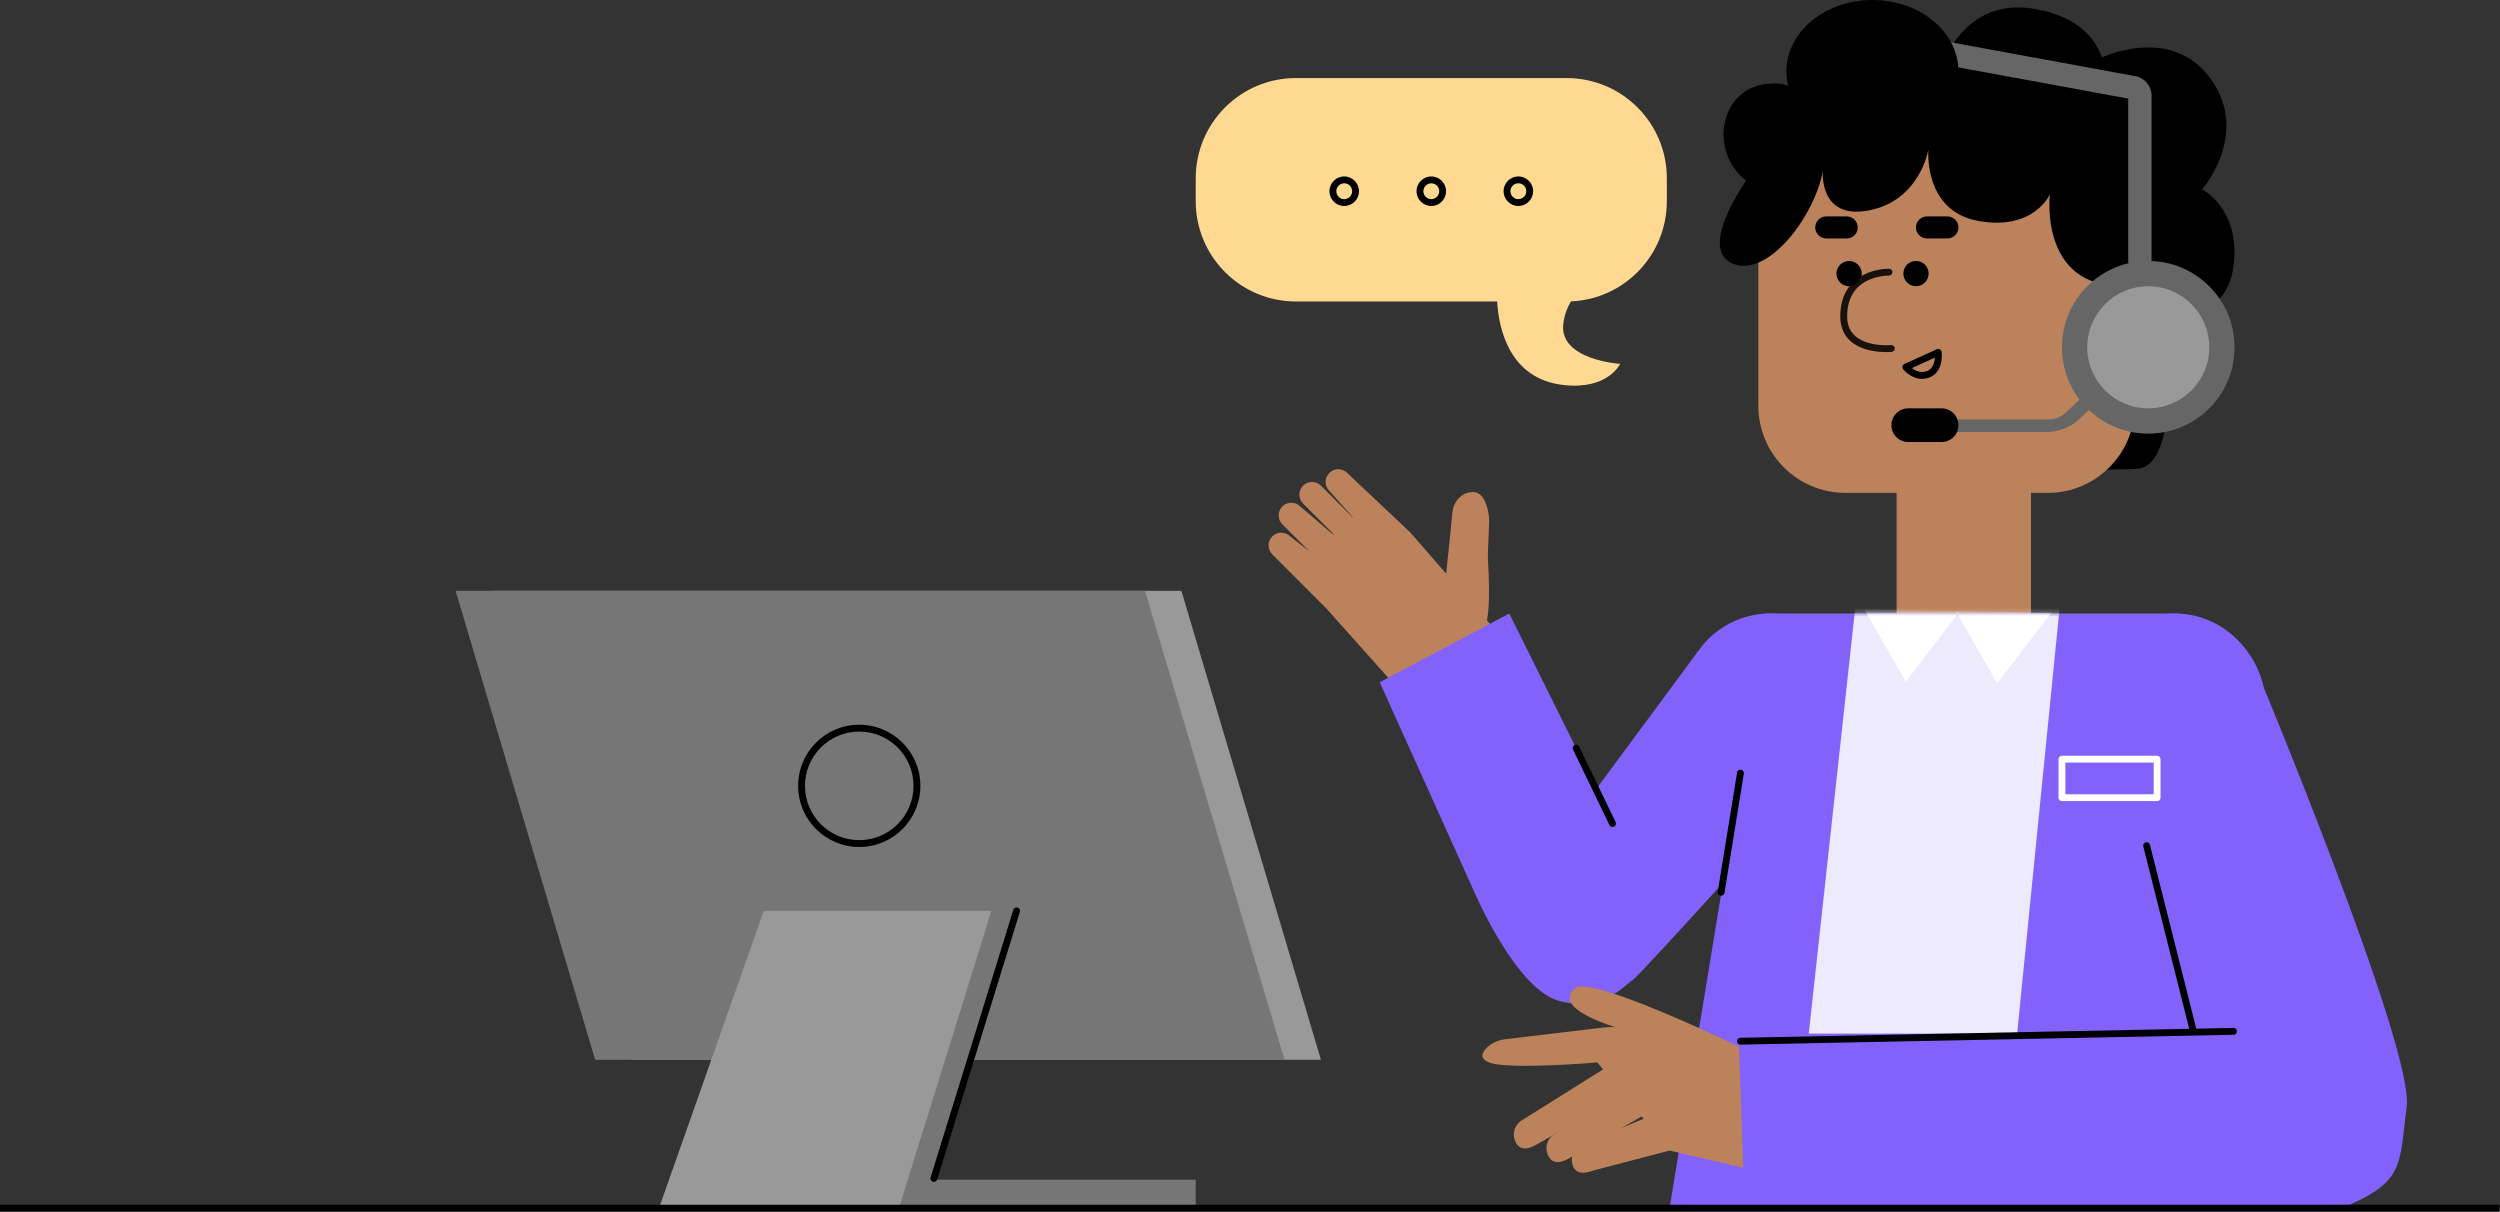 <svg width="586" height="284" viewBox="0 0 586 284" fill="none" xmlns="http://www.w3.org/2000/svg">
<rect x="0" y="0" width="586" height="284" fill="#333333" stroke="none"/>
<path d="M409.05 21.43C412.373 19.176 417.837 19.128 419.549 20.359C419.549 20.359 415.991 6.119 432.719 2.913C445.536 0.456 452.471 4.513 456.217 13.271C456.217 13.271 461.37 -0.171 476.14 1.965C490.91 4.101 492.51 13.56 492.869 13.844C493.222 14.128 492.51 13.56 492.51 13.56C492.51 13.56 508.843 5.611 518.138 18.41C527.567 31.397 516.179 44.389 516.179 44.389C516.179 44.389 524.897 48.838 523.655 61.477C522.478 73.43 512.979 74.651 507.285 74.474C507.285 74.474 512.005 109.211 500.88 109.896C490.926 110.512 456.795 109.088 436.615 108.151C427.715 107.739 420.336 101.127 418.934 92.327L411.19 43.672C411.19 43.672 411.019 43.581 410.725 43.394C401.97 37.907 402.13 26.13 409.05 21.43Z" fill="black"/>
<path d="M479.983 115.533H432.581C421.294 115.533 412.149 106.384 412.149 95.094V55.508C412.149 44.218 421.294 35.069 432.581 35.069H479.983C491.269 35.069 500.415 44.218 500.415 55.508V95.094C500.409 106.379 491.264 115.533 479.983 115.533Z" fill="#BC825B"/>
<path d="M432.873 55.892H428.068C426.644 55.892 425.488 54.736 425.488 53.312C425.488 51.888 426.644 50.731 428.068 50.731H432.873C434.297 50.731 435.453 51.888 435.453 53.312C435.458 54.741 434.302 55.892 432.873 55.892Z" fill="black"/>
<path d="M456.48 55.892H451.674C450.251 55.892 449.095 54.736 449.095 53.312C449.095 51.888 450.251 50.731 451.674 50.731H456.48C457.903 50.731 459.059 51.888 459.059 53.312C459.059 54.741 457.903 55.892 456.48 55.892Z" fill="black"/>
<path d="M460.315 165.728C451.619 165.728 444.565 158.672 444.565 149.973V103.428C444.565 94.729 451.619 87.673 460.315 87.673C469.011 87.673 476.064 94.729 476.064 103.428V149.973C476.064 158.678 469.016 165.728 460.315 165.728Z" fill="#BC825B"/>
<path d="M452.03 64.601C452.292 62.987 451.196 61.467 449.583 61.205C447.969 60.943 446.449 62.039 446.187 63.653C445.926 65.266 447.021 66.787 448.635 67.049C450.248 67.311 451.768 66.215 452.03 64.601Z" fill="black"/>
<path d="M436.375 64.426C436.215 66.053 434.764 67.242 433.138 67.081C431.511 66.921 430.323 65.47 430.483 63.843C430.644 62.215 432.094 61.027 433.721 61.187C435.353 61.348 436.536 62.799 436.375 64.426Z" fill="black"/>
<path d="M442.709 62.986C442.179 62.992 439.434 63.04 436.716 64.469C436.587 64.533 436.464 64.608 436.336 64.678C436.084 66.043 434.907 67.049 433.532 67.092C433.344 67.328 433.168 67.579 433.002 67.842C431.996 69.426 431.359 71.514 431.359 74.174C431.359 76.027 431.846 77.536 432.659 78.709C433.264 79.587 434.035 80.261 434.875 80.78C436.132 81.556 437.529 81.99 438.824 82.231C440.119 82.477 441.307 82.531 442.153 82.531C442.918 82.531 443.4 82.483 443.421 82.483C443.86 82.44 444.186 82.049 444.143 81.605C444.101 81.187 443.753 80.882 443.346 80.882C443.319 80.882 443.292 80.882 443.266 80.887H443.255C443.175 80.893 442.768 80.925 442.158 80.925C442.142 80.925 442.126 80.925 442.11 80.925C440.729 80.925 438.358 80.732 436.432 79.801C435.458 79.33 434.602 78.682 433.986 77.793C433.371 76.899 432.975 75.754 432.975 74.174C432.975 71.766 433.542 70.015 434.372 68.704C434.992 67.719 435.774 66.974 436.619 66.407C437.882 65.55 439.295 65.09 440.451 64.849C441.585 64.614 442.468 64.592 442.709 64.592C442.715 64.592 442.72 64.592 442.72 64.592H442.763H442.768C442.773 64.592 442.784 64.592 442.789 64.592C443.223 64.592 443.581 64.244 443.592 63.811C443.603 63.366 443.255 62.997 442.811 62.986C442.795 62.986 442.763 62.986 442.709 62.986Z" fill="#18110C"/>
<path d="M436.342 64.672C435.341 65.25 434.356 66.037 433.538 67.086C434.913 67.043 436.085 66.042 436.342 64.672Z" fill="black"/>
<path d="M446.729 86.036L447.061 86.769L454.654 83.327L454.323 82.594L453.525 82.696C453.525 82.701 453.557 82.953 453.557 83.322C453.557 83.873 453.488 84.698 453.199 85.404C453.054 85.758 452.862 86.084 452.61 86.357C452.359 86.625 452.043 86.85 451.62 87C451.229 87.139 450.871 87.198 450.528 87.198C450.084 87.198 449.667 87.101 449.282 86.946C448.709 86.716 448.211 86.357 447.869 86.052C447.698 85.902 447.564 85.763 447.478 85.672L447.382 85.565L447.36 85.538L447.355 85.533L447.109 85.731L447.355 85.538L447.109 85.736L447.355 85.543L446.729 86.036L446.097 86.534C446.13 86.571 446.552 87.112 447.307 87.669C447.681 87.947 448.147 88.225 448.682 88.445C449.223 88.659 449.843 88.809 450.523 88.809C451.042 88.809 451.599 88.723 452.161 88.52C452.824 88.284 453.365 87.904 453.782 87.46C454.403 86.791 454.74 85.999 454.933 85.265C455.12 84.526 455.163 83.836 455.163 83.333C455.163 82.846 455.12 82.524 455.12 82.498C455.088 82.246 454.938 82.021 454.713 81.898C454.488 81.775 454.226 81.764 453.991 81.866L446.397 85.308C446.172 85.41 446.007 85.608 445.948 85.849C445.889 86.09 445.942 86.341 446.097 86.534L446.729 86.036Z" fill="black"/>
<path d="M409.656 41.829C409.656 41.829 397.733 58.205 406.098 61.765C414.462 65.324 425.496 50.373 427.273 40.047C427.273 40.047 426.203 51.62 438.131 49.302C450.054 46.99 452.013 35.063 452.013 35.063C452.013 35.063 450.766 49.484 463.759 51.797C476.752 54.11 480.487 45.566 480.487 45.566C480.487 45.566 477.64 69.243 500.416 66.925C523.197 64.612 515.362 34.704 503.439 26.873C495.177 21.445 480.38 17.167 459.601 18.564C455.009 18.875 447.116 19.657 439.988 20.695C432.838 21.739 426.46 23.04 424.956 24.378C415.174 33.109 409.656 41.829 409.656 41.829Z" fill="black"/>
<path d="M457.255 98.328V101.262H479.587C482.503 101.262 485.291 100.196 487.277 98.328L498.547 87.707L495.983 85.62L484.146 96.781C483.097 97.766 481.631 98.328 480.095 98.328H457.255Z" fill="#666666"/>
<path d="M503.549 101.645C514.721 101.645 523.777 92.586 523.777 81.41C523.777 70.235 514.721 61.175 503.549 61.175C492.377 61.175 483.321 70.235 483.321 81.41C483.321 92.586 492.377 101.645 503.549 101.645Z" fill="#666666"/>
<path d="M503.55 95.718C511.45 95.718 517.854 89.312 517.854 81.409C517.854 73.507 511.45 67.1 503.55 67.1C495.65 67.1 489.246 73.507 489.246 81.409C489.246 89.312 495.65 95.718 503.55 95.718Z" fill="#999999"/>
<path d="M504.324 22.397V66.786H498.861V23.109L444.565 13.136L445.555 7.762L498.861 17.553L500.552 17.863C502.74 18.27 504.324 20.176 504.324 22.397Z" fill="#666666"/>
<path d="M438.895 33.468C450.031 33.468 459.059 25.976 459.059 16.734C459.059 7.492 450.031 0 438.895 0C427.759 0 418.731 7.492 418.731 16.734C418.731 25.976 427.759 33.468 438.895 33.468Z" fill="black"/>
<path d="M455.115 103.604H447.286C445.108 103.604 443.342 101.838 443.342 99.659C443.342 97.48 445.108 95.714 447.286 95.714H455.115C457.293 95.714 459.059 97.48 459.059 99.659C459.059 101.838 457.293 103.604 455.115 103.604Z" fill="black"/>
<path d="M532.957 283.198H391.343L407.702 183.608L394.372 164.363C395.988 153.598 404.293 143.812 415.178 143.812H509.116C520.001 143.812 529.248 151.778 530.87 162.543L532.957 283.198Z" fill="#8362FC"/>
<path d="M517.62 183.344C528.102 179.001 533.08 166.979 528.738 156.493C524.396 146.006 512.378 141.027 501.895 145.371C491.412 149.714 486.435 161.736 490.777 172.222C495.119 182.708 507.137 187.688 517.62 183.344Z" fill="#8362FC"/>
<path d="M433.914 172.221C438.256 161.735 433.278 149.713 422.795 145.369C412.313 141.025 400.295 146.005 395.953 156.491C391.61 166.977 396.588 178.999 407.071 183.343C417.554 187.686 429.572 182.707 433.914 172.221Z" fill="#8362FC"/>
<path d="M356.622 154.689L332.631 166.964L310.835 142.553L298.211 129.925C297.055 128.769 297.055 126.89 298.211 125.734L298.216 125.728C299.372 124.572 301.251 124.572 302.407 125.728L307.175 129.427L307.705 130.027L300.582 122.902C299.426 121.746 299.426 119.867 300.582 118.705C301.738 117.549 303.616 117.549 304.772 118.705L312.13 125L312.836 125.434L305.441 118.036C304.285 116.88 304.285 115.001 305.441 113.839C306.597 112.683 308.475 112.683 309.631 113.839L317.267 121.478L316.914 121.012L311.477 114.926C310.386 113.705 310.493 111.826 311.713 110.74C312.933 109.648 314.806 109.755 315.898 110.975L330.496 124.727" fill="#BC825B"/>
<path d="M342.597 145.35C345.171 145.612 347.493 143.524 347.777 140.687L348.66 131.999L349.024 123.241C349.313 120.404 348.216 115.623 345.642 115.361C343.068 115.099 340.745 117.187 340.462 120.024L338.455 139.734C338.171 142.577 340.028 145.087 342.597 145.35Z" fill="#BC825B"/>
<path d="M348.556 145.328L335.387 145.911L348.556 128.348C348.556 128.348 349.621 139.996 348.556 145.328Z" fill="#BC825B"/>
<path d="M323.407 159.915L353.776 143.812L374.181 184.914L398.07 152.602L428.385 179.866C428.385 179.866 384.146 228.981 382.722 229.693C381.299 230.405 376.076 237.29 365.64 234.677C355.2 232.065 345.236 208.329 345.236 208.329L323.407 159.915Z" fill="#8362FC"/>
<path d="M414.916 246.903C414.916 246.903 384.852 239.784 375.899 240.849C368.809 241.695 357.282 243.065 352.797 243.6C351.112 243.798 349.506 244.526 348.334 245.763C347.312 246.844 346.836 248.151 349.03 249.039C353.418 250.822 374.417 249.039 374.417 249.039L391.343 269.686L418.732 276.094V247.257L414.916 246.903Z" fill="#BC825B"/>
<path d="M388.351 252.018L360.197 268.275C358.324 269.357 356.462 269.785 355.376 267.911C354.295 266.038 354.937 263.64 356.81 262.553L384.428 245.225L388.351 252.018Z" fill="#BC825B"/>
<path d="M395.996 255.218L367.843 271.476C365.97 272.557 364.102 272.985 363.021 271.112C361.94 269.238 362.582 266.84 364.455 265.753L392.074 248.425L395.996 255.218Z" fill="#BC825B"/>
<path d="M403.817 262.973L391.343 269.692L373.378 274.392C371.35 275.152 369.445 275.27 368.685 273.241C367.925 271.212 368.953 268.953 370.981 268.193L401.066 255.629L403.817 262.973Z" fill="#BC825B"/>
<path d="M407.37 245.224C407.37 245.224 372.88 228.511 369.257 231.594C365.635 234.678 369.621 237.793 378.515 240.748C387.409 243.703 400.044 249.934 400.044 249.934L407.37 245.224Z" fill="#BC825B"/>
<mask id="mask0_1498_31079" style="mask-type:luminance" maskUnits="userSpaceOnUse" x="391" y="143" width="142" height="141">
<path d="M532.952 283.197H391.338L407.697 183.607L394.367 164.362C395.983 153.597 404.288 143.812 415.173 143.812H509.117C520.001 143.812 529.249 151.777 530.87 162.542L532.952 283.197Z" fill="white"/>
</mask>
<g mask="url(#mask0_1498_31079)">
<path d="M435.456 137.125L418.727 290.338H468.019L483.313 137.125H435.456Z" fill="#EEEAFE"/>
</g>
<mask id="mask1_1498_31079" style="mask-type:luminance" maskUnits="userSpaceOnUse" x="391" y="143" width="142" height="141">
<path d="M532.952 283.197H391.338L407.697 183.607L394.367 164.362C395.983 153.597 404.288 143.812 415.173 143.812H509.117C520.001 143.812 529.249 151.777 530.87 162.542L532.952 283.197Z" fill="white"/>
</mask>
<g mask="url(#mask1_1498_31079)">
<path d="M436.973 142.826L446.707 159.796L459.395 143.297L436.973 142.826Z" fill="white"/>
</g>
<mask id="mask2_1498_31079" style="mask-type:luminance" maskUnits="userSpaceOnUse" x="391" y="143" width="142" height="141">
<path d="M532.952 283.197H391.338L407.697 183.607L394.367 164.362C395.983 153.597 404.288 143.812 415.173 143.812H509.117C520.001 143.812 529.249 151.777 530.87 162.542L532.952 283.197Z" fill="white"/>
</mask>
<g mask="url(#mask2_1498_31079)">
<path d="M480.835 143.649L458.413 143.178L468.147 160.148" fill="white"/>
</g>
<path d="M407.518 242.274H513.224L489.196 164.358L528.374 155.702C528.374 155.702 565.903 245.475 564.127 259.361C562.345 273.247 563.768 277.117 548.822 283.193H408.947L407.518 242.274Z" fill="#8362FC"/>
<path d="M505.63 186.974V186.171H484.123V178.757H504.828V186.974H505.63H506.433V177.954C506.433 177.74 506.347 177.537 506.197 177.387C506.048 177.237 505.839 177.151 505.63 177.151H483.32C483.106 177.151 482.903 177.237 482.753 177.387C482.603 177.537 482.518 177.746 482.518 177.954V186.974C482.518 187.189 482.603 187.392 482.753 187.542C482.903 187.692 483.112 187.777 483.32 187.777H505.63C505.844 187.777 506.048 187.692 506.197 187.542C506.347 187.392 506.433 187.183 506.433 186.974H505.63Z" fill="white"/>
<path d="M378.701 192.703L370.155 174.995C369.962 174.594 369.48 174.428 369.084 174.62C368.688 174.813 368.517 175.295 368.71 175.691L377.256 193.399C377.449 193.801 377.93 193.967 378.326 193.774C378.722 193.587 378.893 193.105 378.701 192.703Z" fill="black"/>
<path d="M407.173 181.087L402.635 209.035C402.565 209.474 402.859 209.887 403.298 209.956C403.737 210.026 404.149 209.731 404.219 209.292L408.757 181.344C408.826 180.905 408.532 180.492 408.093 180.423C407.654 180.353 407.242 180.648 407.173 181.087Z" fill="black"/>
<path d="M502.389 198.408L513.241 241.485C513.348 241.913 513.787 242.175 514.215 242.068C514.643 241.961 514.906 241.522 514.799 241.094L503.946 198.017C503.839 197.589 503.4 197.327 502.972 197.434C502.544 197.541 502.282 197.98 502.389 198.408Z" fill="black"/>
<path d="M523.527 240.941L407.942 243.254C407.498 243.264 407.145 243.628 407.156 244.073C407.166 244.517 407.53 244.87 407.974 244.86L523.559 242.547C524.003 242.536 524.356 242.172 524.346 241.728C524.34 241.284 523.971 240.93 523.527 240.941Z" fill="black"/>
<path d="M309.631 248.424H148.046L115.328 138.476H276.913L309.631 248.424Z" fill="#999999"/>
<path d="M301.09 248.424H139.505L106.787 138.476H268.372L301.09 248.424Z" fill="#767676"/>
<path d="M179.025 213.506H232.41L211.053 283.199H154.467L179.025 213.506Z" fill="#999999"/>
<path d="M210.702 283.199H216.573L238.283 213.506H232.413L210.702 283.199Z" fill="#767676"/>
<path d="M280.273 276.507H213.06V283.579H280.273V276.507Z" fill="#767676"/>
<path d="M0 284H585.828V282.394H0" fill="black"/>
<path d="M214.932 184.202H214.129C214.129 187.72 212.706 190.894 210.405 193.201C208.098 195.503 204.925 196.927 201.409 196.927C197.893 196.927 194.72 195.503 192.413 193.201C190.112 190.894 188.689 187.72 188.689 184.202C188.689 180.685 190.112 177.511 192.413 175.204C194.72 172.902 197.893 171.478 201.409 171.478C204.925 171.478 208.098 172.902 210.405 175.204C212.706 177.511 214.129 180.685 214.129 184.202H214.932H215.735C215.735 176.285 209.319 169.872 201.409 169.872C193.494 169.872 187.083 176.29 187.083 184.202C187.083 192.12 193.5 198.533 201.409 198.533C209.324 198.533 215.735 192.114 215.735 184.202H214.932Z" fill="black"/>
<path d="M237.517 213.27L218.135 275.993C218.006 276.416 218.242 276.866 218.664 277C219.087 277.128 219.537 276.893 219.67 276.47L239.053 213.747C239.182 213.324 238.946 212.874 238.523 212.74C238.095 212.606 237.646 212.842 237.517 213.27Z" fill="black"/>
<path d="M390.705 41.786V47.182C390.705 59.815 380.735 70.115 368.24 70.645C367.437 71.929 366.784 73.567 366.468 75.65C365.141 84.365 379.756 85.296 379.756 85.296C379.756 85.296 376.909 91.436 366.468 90.248C353.721 88.797 351.308 76.945 350.928 70.666H303.755C290.789 70.666 280.279 60.152 280.279 47.182V41.786C280.279 28.815 290.789 18.301 303.755 18.301H367.228C380.195 18.301 390.705 28.815 390.705 41.786Z" fill="#FFD991"/>
<path d="M317.745 44.822H316.942C316.942 45.336 316.734 45.796 316.396 46.133C316.059 46.471 315.599 46.679 315.085 46.679C314.572 46.679 314.111 46.471 313.774 46.133C313.437 45.796 313.228 45.336 313.228 44.822C313.228 44.308 313.437 43.848 313.774 43.51C314.111 43.173 314.572 42.964 315.085 42.964C315.599 42.964 316.059 43.173 316.396 43.51C316.734 43.848 316.942 44.308 316.942 44.822H317.745H318.548C318.548 42.911 316.996 41.358 315.085 41.358C313.175 41.358 311.623 42.911 311.623 44.822C311.623 46.733 313.175 48.285 315.085 48.285C316.996 48.285 318.548 46.733 318.548 44.822H317.745Z" fill="black"/>
<path d="M338.156 44.822H337.353C337.353 45.336 337.145 45.796 336.808 46.133C336.47 46.471 336.01 46.679 335.497 46.679C334.983 46.679 334.523 46.471 334.185 46.133C333.848 45.796 333.64 45.336 333.64 44.822C333.64 44.308 333.848 43.848 334.185 43.51C334.523 43.173 334.983 42.964 335.497 42.964C336.01 42.964 336.47 43.173 336.808 43.51C337.145 43.848 337.353 44.308 337.353 44.822H338.156H338.959C338.959 42.911 337.407 41.358 335.497 41.358C333.586 41.358 332.034 42.911 332.034 44.822C332.034 46.733 333.586 48.285 335.497 48.285C337.407 48.285 338.959 46.733 338.959 44.822H338.156Z" fill="black"/>
<path d="M358.564 44.822H357.762C357.762 45.336 357.553 45.796 357.216 46.133C356.879 46.471 356.418 46.679 355.905 46.679C355.391 46.679 354.931 46.471 354.594 46.133C354.256 45.796 354.048 45.336 354.048 44.822C354.048 44.308 354.256 43.848 354.594 43.51C354.931 43.173 355.391 42.964 355.905 42.964C356.418 42.964 356.879 43.173 357.216 43.51C357.553 43.848 357.762 44.308 357.762 44.822H358.564H359.367C359.367 42.911 357.815 41.358 355.905 41.358C353.994 41.358 352.442 42.911 352.442 44.822C352.442 46.733 353.994 48.285 355.905 48.285C357.815 48.285 359.367 46.733 359.367 44.822H358.564Z" fill="black"/>
</svg>
